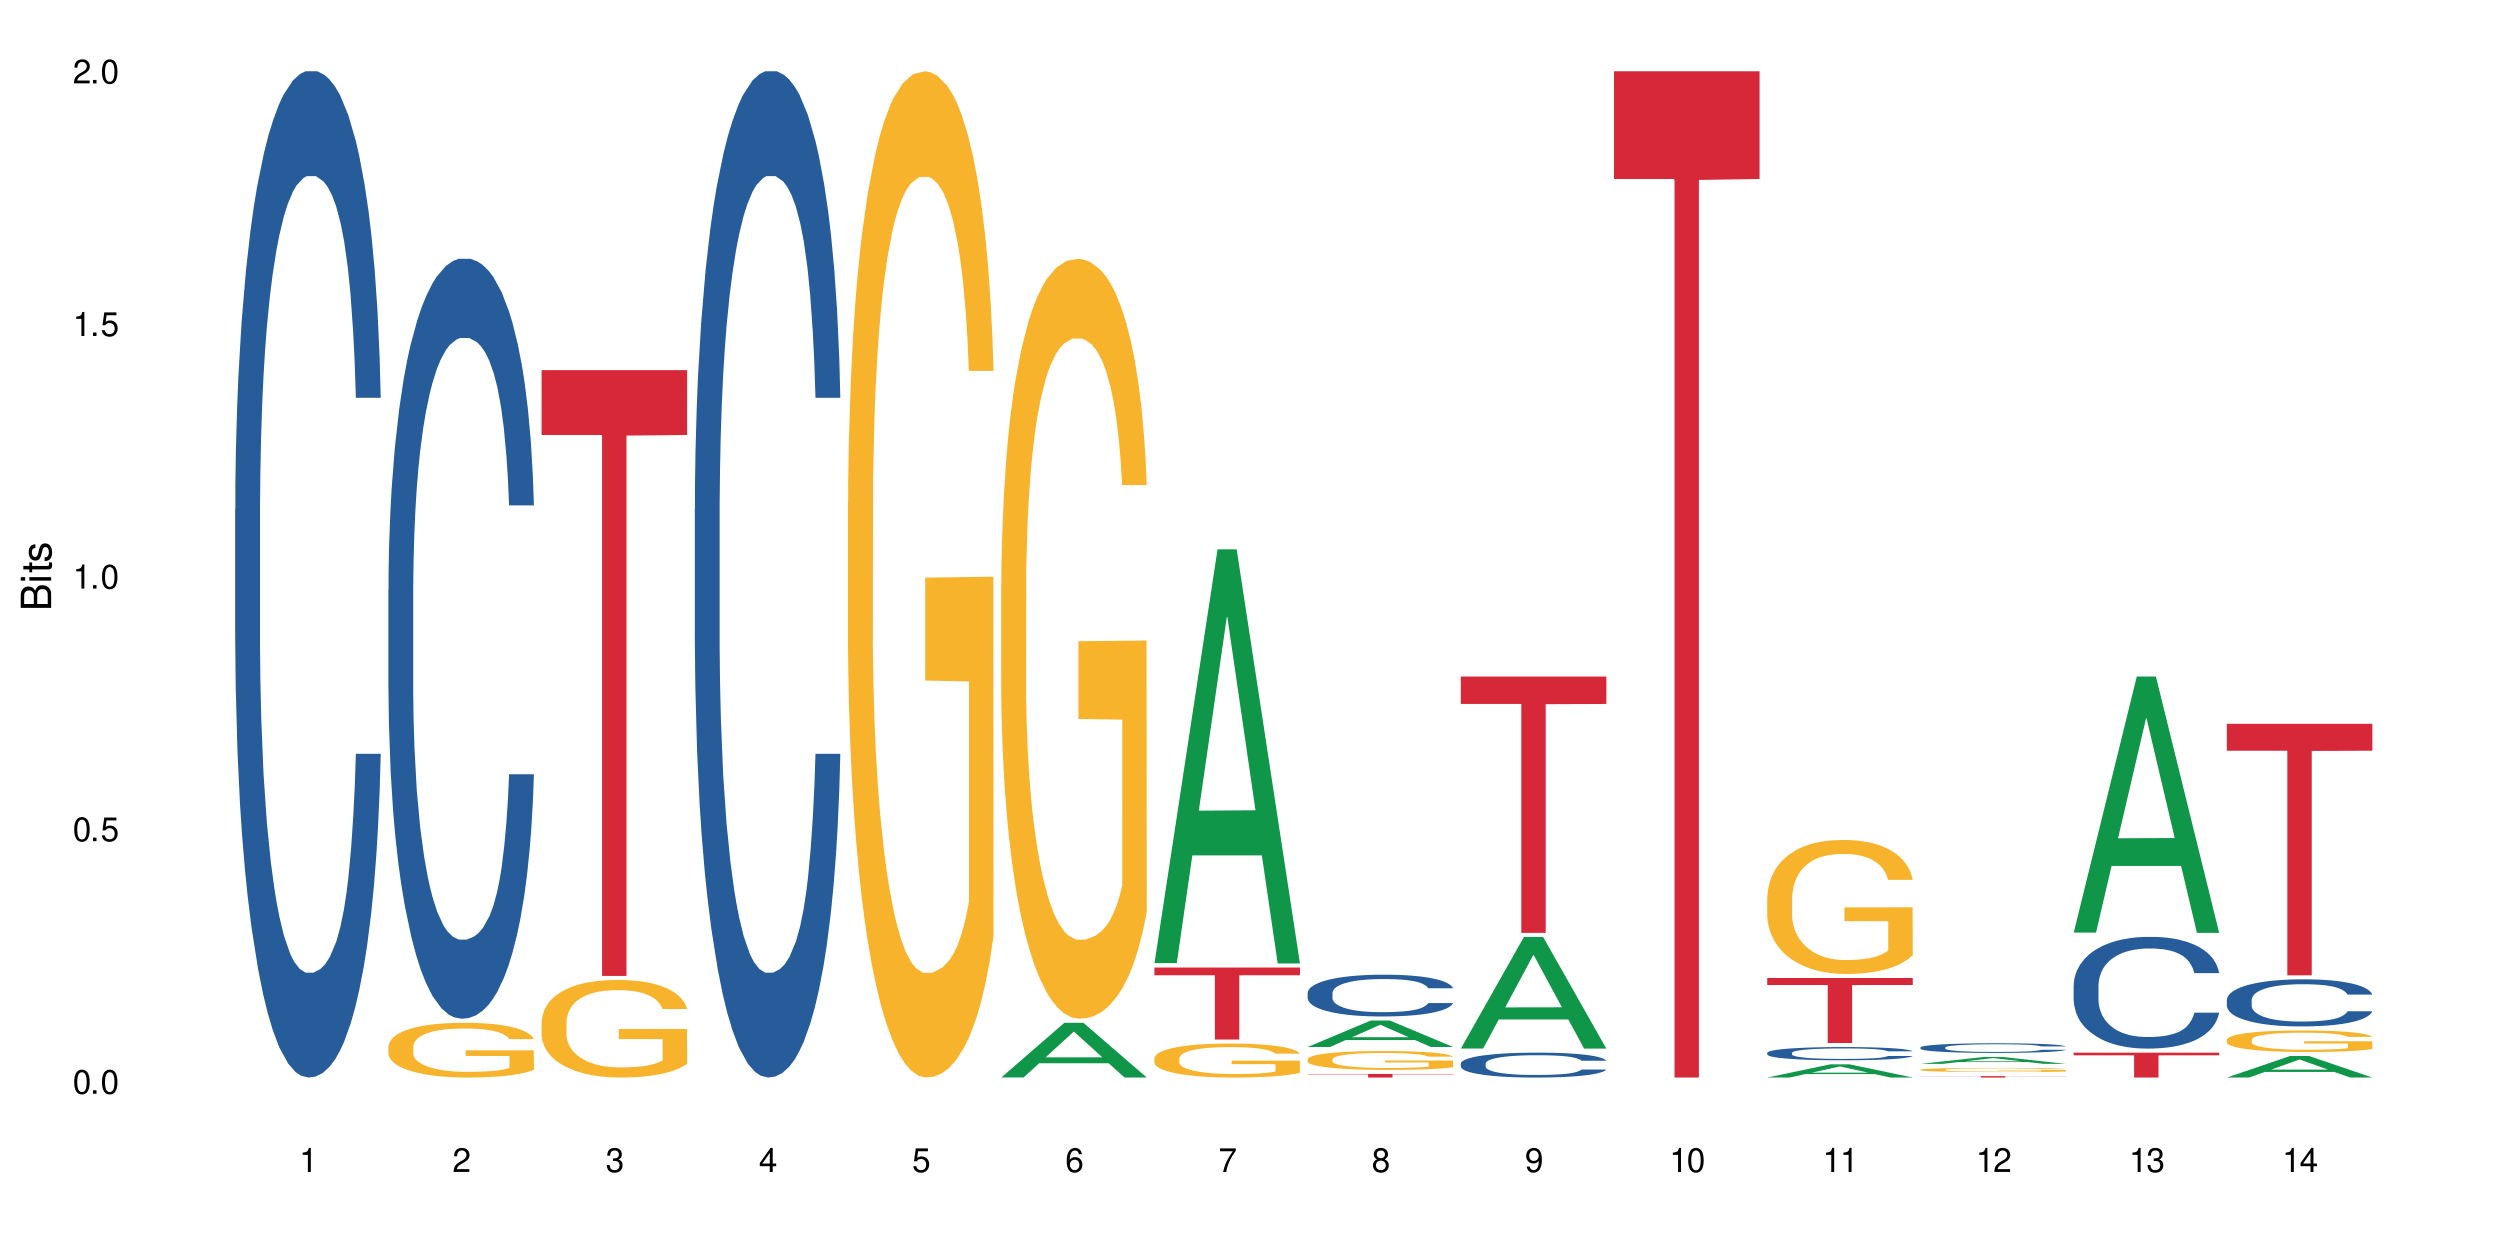 <?xml version="1.0" encoding="UTF-8"?>
<svg xmlns="http://www.w3.org/2000/svg" xmlns:xlink="http://www.w3.org/1999/xlink" width="720" height="360" viewBox="0 0 720 360">
<defs>
<g>
<g id="glyph-0-0">
</g>
<g id="glyph-0-1">
<path d="M 2.641 -6.938 C 2 -6.938 1.422 -6.656 1.078 -6.172 C 0.641 -5.562 0.406 -4.641 0.406 -3.359 C 0.406 -1.016 1.188 0.219 2.641 0.219 C 4.078 0.219 4.859 -1.016 4.859 -3.297 C 4.859 -4.641 4.656 -5.547 4.203 -6.172 C 3.844 -6.656 3.281 -6.938 2.641 -6.938 Z M 2.641 -6.188 C 3.547 -6.188 4 -5.25 4 -3.375 C 4 -1.406 3.562 -0.484 2.625 -0.484 C 1.734 -0.484 1.281 -1.438 1.281 -3.344 C 1.281 -5.25 1.734 -6.188 2.641 -6.188 Z M 2.641 -6.188 "/>
</g>
<g id="glyph-0-2">
<path d="M 1.828 -1 L 0.828 -1 L 0.828 0 L 1.828 0 Z M 1.828 -1 "/>
</g>
<g id="glyph-0-3">
<path d="M 4.562 -6.797 L 1.062 -6.797 L 0.547 -3.094 L 1.328 -3.094 C 1.719 -3.562 2.047 -3.734 2.578 -3.734 C 3.484 -3.734 4.062 -3.109 4.062 -2.094 C 4.062 -1.125 3.484 -0.531 2.578 -0.531 C 1.828 -0.531 1.375 -0.906 1.188 -1.672 L 0.328 -1.672 C 0.453 -1.109 0.547 -0.844 0.75 -0.594 C 1.125 -0.078 1.828 0.219 2.594 0.219 C 3.969 0.219 4.922 -0.781 4.922 -2.219 C 4.922 -3.562 4.031 -4.484 2.719 -4.484 C 2.25 -4.484 1.859 -4.359 1.469 -4.062 L 1.734 -5.969 L 4.562 -5.969 Z M 4.562 -6.797 "/>
</g>
<g id="glyph-0-4">
<path d="M 2.484 -4.938 L 2.484 0 L 3.328 0 L 3.328 -6.938 L 2.766 -6.938 C 2.469 -5.875 2.281 -5.734 0.984 -5.562 L 0.984 -4.938 Z M 2.484 -4.938 "/>
</g>
<g id="glyph-0-5">
<path d="M 4.859 -0.828 L 1.281 -0.828 C 1.359 -1.406 1.672 -1.781 2.5 -2.281 L 3.469 -2.828 C 4.406 -3.344 4.906 -4.062 4.906 -4.906 C 4.906 -5.484 4.672 -6.031 4.266 -6.406 C 3.859 -6.766 3.375 -6.938 2.719 -6.938 C 1.859 -6.938 1.219 -6.625 0.844 -6.031 C 0.609 -5.672 0.5 -5.234 0.484 -4.531 L 1.328 -4.531 C 1.359 -5.016 1.406 -5.281 1.531 -5.516 C 1.75 -5.938 2.188 -6.203 2.703 -6.203 C 3.469 -6.203 4.031 -5.641 4.031 -4.891 C 4.031 -4.344 3.719 -3.859 3.125 -3.516 L 2.234 -3 C 0.812 -2.172 0.406 -1.531 0.328 -0.016 L 4.859 -0.016 Z M 4.859 -0.828 "/>
</g>
<g id="glyph-0-6">
<path d="M 2.125 -3.188 L 2.578 -3.188 C 3.5 -3.188 3.984 -2.766 3.984 -1.922 C 3.984 -1.062 3.469 -0.531 2.594 -0.531 C 1.656 -0.531 1.203 -1 1.156 -2.016 L 0.312 -2.016 C 0.344 -1.453 0.438 -1.094 0.609 -0.781 C 0.953 -0.109 1.625 0.219 2.547 0.219 C 3.953 0.219 4.859 -0.625 4.859 -1.938 C 4.859 -2.828 4.516 -3.297 3.703 -3.594 C 4.344 -3.844 4.656 -4.328 4.656 -5.031 C 4.656 -6.219 3.875 -6.938 2.578 -6.938 C 1.203 -6.938 0.484 -6.172 0.453 -4.703 L 1.297 -4.703 C 1.312 -5.125 1.344 -5.359 1.453 -5.578 C 1.641 -5.969 2.062 -6.203 2.594 -6.203 C 3.344 -6.203 3.797 -5.75 3.797 -5 C 3.797 -4.516 3.609 -4.219 3.25 -4.047 C 3.016 -3.953 2.703 -3.922 2.125 -3.906 Z M 2.125 -3.188 "/>
</g>
<g id="glyph-0-7">
<path d="M 3.141 -1.672 L 3.141 0 L 3.984 0 L 3.984 -1.672 L 4.984 -1.672 L 4.984 -2.438 L 3.984 -2.438 L 3.984 -6.938 L 3.359 -6.938 L 0.266 -2.578 L 0.266 -1.672 Z M 3.141 -2.438 L 1 -2.438 L 3.141 -5.5 Z M 3.141 -2.438 "/>
</g>
<g id="glyph-0-8">
<path d="M 4.781 -5.125 C 4.609 -6.266 3.891 -6.938 2.844 -6.938 C 2.094 -6.938 1.422 -6.578 1.031 -5.953 C 0.594 -5.266 0.406 -4.422 0.406 -3.172 C 0.406 -2 0.578 -1.25 0.984 -0.641 C 1.359 -0.078 1.953 0.219 2.703 0.219 C 3.984 0.219 4.922 -0.75 4.922 -2.094 C 4.922 -3.375 4.062 -4.281 2.844 -4.281 C 2.172 -4.281 1.641 -4.031 1.281 -3.516 C 1.281 -5.234 1.828 -6.188 2.797 -6.188 C 3.391 -6.188 3.797 -5.797 3.938 -5.125 Z M 2.734 -3.531 C 3.547 -3.531 4.062 -2.953 4.062 -2.031 C 4.062 -1.156 3.484 -0.531 2.703 -0.531 C 1.922 -0.531 1.328 -1.188 1.328 -2.078 C 1.328 -2.938 1.906 -3.531 2.734 -3.531 Z M 2.734 -3.531 "/>
</g>
<g id="glyph-0-9">
<path d="M 4.984 -6.797 L 0.438 -6.797 L 0.438 -5.969 L 4.109 -5.969 C 2.5 -3.656 1.828 -2.234 1.328 0 L 2.219 0 C 2.594 -2.172 3.453 -4.047 4.984 -6.094 Z M 4.984 -6.797 "/>
</g>
<g id="glyph-0-10">
<path d="M 3.75 -3.656 C 4.469 -4.094 4.688 -4.438 4.688 -5.078 C 4.688 -6.172 3.844 -6.938 2.641 -6.938 C 1.438 -6.938 0.594 -6.172 0.594 -5.094 C 0.594 -4.438 0.812 -4.094 1.516 -3.656 C 0.734 -3.266 0.359 -2.703 0.359 -1.922 C 0.359 -0.656 1.281 0.219 2.641 0.219 C 3.984 0.219 4.922 -0.656 4.922 -1.922 C 4.922 -2.703 4.531 -3.266 3.75 -3.656 Z M 2.641 -6.188 C 3.359 -6.188 3.812 -5.75 3.812 -5.062 C 3.812 -4.406 3.344 -3.984 2.641 -3.984 C 1.922 -3.984 1.453 -4.406 1.453 -5.078 C 1.453 -5.75 1.922 -6.188 2.641 -6.188 Z M 2.641 -3.266 C 3.484 -3.266 4.062 -2.719 4.062 -1.906 C 4.062 -1.078 3.484 -0.531 2.625 -0.531 C 1.797 -0.531 1.219 -1.094 1.219 -1.906 C 1.219 -2.719 1.781 -3.266 2.641 -3.266 Z M 2.641 -3.266 "/>
</g>
<g id="glyph-0-11">
<path d="M 0.516 -1.578 C 0.672 -0.453 1.406 0.219 2.438 0.219 C 3.188 0.219 3.859 -0.141 4.266 -0.766 C 4.688 -1.453 4.891 -2.297 4.891 -3.547 C 4.891 -4.719 4.703 -5.453 4.312 -6.078 C 3.938 -6.641 3.344 -6.938 2.594 -6.938 C 1.297 -6.938 0.359 -5.969 0.359 -4.625 C 0.359 -3.344 1.234 -2.453 2.453 -2.453 C 3.094 -2.453 3.578 -2.672 4.016 -3.203 C 4 -1.484 3.469 -0.531 2.5 -0.531 C 1.906 -0.531 1.484 -0.906 1.359 -1.578 Z M 2.578 -6.203 C 3.375 -6.203 3.969 -5.531 3.969 -4.641 C 3.969 -3.797 3.391 -3.188 2.547 -3.188 C 1.734 -3.188 1.234 -3.766 1.234 -4.688 C 1.234 -5.562 1.797 -6.203 2.578 -6.203 Z M 2.578 -6.203 "/>
</g>
<g id="glyph-1-0">
</g>
<g id="glyph-1-1">
<path d="M 0 -0.953 L 0 -4.891 C 0 -5.719 -0.234 -6.344 -0.734 -6.797 C -1.188 -7.234 -1.812 -7.469 -2.5 -7.469 C -3.547 -7.469 -4.188 -7 -4.625 -5.875 C -4.984 -6.688 -5.625 -7.094 -6.531 -7.094 C -7.172 -7.094 -7.734 -6.859 -8.141 -6.391 C -8.562 -5.922 -8.75 -5.344 -8.75 -4.5 L -8.75 -0.953 Z M -4.984 -2.062 L -7.766 -2.062 L -7.766 -4.219 C -7.766 -4.844 -7.688 -5.203 -7.453 -5.5 C -7.219 -5.812 -6.859 -5.969 -6.375 -5.969 C -5.891 -5.969 -5.531 -5.812 -5.297 -5.5 C -5.062 -5.203 -4.984 -4.844 -4.984 -4.219 Z M -0.984 -2.062 L -4 -2.062 L -4 -4.781 C -4 -5.766 -3.438 -6.359 -2.484 -6.359 C -1.547 -6.359 -0.984 -5.766 -0.984 -4.781 Z M -0.984 -2.062 "/>
</g>
<g id="glyph-1-2">
<path d="M -6.281 -1.797 L -6.281 -0.797 L 0 -0.797 L 0 -1.797 Z M -8.75 -1.797 L -8.75 -0.797 L -7.484 -0.797 L -7.484 -1.797 Z M -8.75 -1.797 "/>
</g>
<g id="glyph-1-3">
<path d="M -6.281 -3.047 L -6.281 -2.016 L -8.016 -2.016 L -8.016 -1.016 L -6.281 -1.016 L -6.281 -0.172 L -5.469 -0.172 L -5.469 -1.016 L -0.719 -1.016 C -0.078 -1.016 0.281 -1.453 0.281 -2.234 C 0.281 -2.5 0.25 -2.719 0.188 -3.047 L -0.641 -3.047 C -0.609 -2.906 -0.594 -2.766 -0.594 -2.562 C -0.594 -2.141 -0.719 -2.016 -1.156 -2.016 L -5.469 -2.016 L -5.469 -3.047 Z M -6.281 -3.047 "/>
</g>
<g id="glyph-1-4">
<path d="M -4.531 -5.25 C -5.766 -5.25 -6.469 -4.422 -6.469 -2.969 C -6.469 -1.516 -5.719 -0.562 -4.547 -0.562 C -3.562 -0.562 -3.094 -1.062 -2.734 -2.562 L -2.516 -3.484 C -2.344 -4.188 -2.094 -4.469 -1.641 -4.469 C -1.047 -4.469 -0.641 -3.875 -0.641 -3 C -0.641 -2.453 -0.797 -2 -1.062 -1.75 C -1.25 -1.594 -1.422 -1.531 -1.875 -1.469 L -1.875 -0.406 C -0.422 -0.453 0.281 -1.266 0.281 -2.922 C 0.281 -4.5 -0.5 -5.516 -1.719 -5.516 C -2.656 -5.516 -3.172 -4.984 -3.469 -3.734 L -3.703 -2.766 C -3.891 -1.953 -4.156 -1.609 -4.594 -1.609 C -5.188 -1.609 -5.547 -2.125 -5.547 -2.938 C -5.547 -3.75 -5.203 -4.172 -4.531 -4.203 Z M -4.531 -5.25 "/>
</g>
</g>
</defs>
<rect x="-72" y="-36" width="864" height="432" fill="rgb(100%, 100%, 100%)" fill-opacity="1"/>
<path fill-rule="nonzero" fill="rgb(14.51%, 36.078%, 60%)" fill-opacity="1" d="M 67.73 146.621 L 67.781 146.355 L 67.781 140 L 67.934 129.934 L 68.293 117.215 L 68.652 108.477 L 69.57 92.844 L 70.848 77.746 L 72.18 66.09 L 73.148 59.203 L 74.02 53.902 L 76.012 44.102 L 77.289 39.07 L 78.672 34.566 L 80.355 30.062 L 81.582 27.414 L 84.344 23.176 L 86.391 21.32 L 87.973 20.527 L 91.398 20.527 L 93.441 21.586 L 94.926 22.91 L 96.562 25.031 L 97.941 27.414 L 100.344 33.242 L 102.492 40.66 L 103.461 44.898 L 104.996 53.109 L 106.172 61.055 L 106.988 67.945 L 107.91 77.746 L 108.727 89.668 L 109.34 103.176 L 109.648 114.566 L 102.492 114.566 L 102.133 103.973 L 101.723 95.758 L 100.957 84.898 L 100.191 77.215 L 99.117 69.535 L 98.145 64.5 L 96.816 59.469 L 95.641 56.289 L 94.414 53.902 L 93.238 52.316 L 90.988 50.727 L 88.383 50.727 L 87.41 51.254 L 85.418 53.375 L 84.344 55.23 L 82.812 58.938 L 81.738 62.383 L 80.461 67.68 L 79.59 72.184 L 78.516 79.07 L 77.75 85.164 L 76.883 93.906 L 76.371 100.527 L 75.91 107.945 L 75.5 116.688 L 75.195 125.957 L 74.988 135.762 L 74.887 145.297 L 74.887 186.355 L 74.988 195.895 L 75.246 207.02 L 75.91 223.18 L 76.883 237.219 L 78.004 248.344 L 79.078 256.293 L 79.691 260 L 80.512 264.238 L 81.789 269.535 L 83.629 274.836 L 84.703 276.953 L 86.34 279.074 L 88.023 280.133 L 90.273 280.133 L 92.27 279.074 L 93.598 277.75 L 94.977 275.629 L 96.867 271.125 L 98.043 266.887 L 99.066 261.855 L 99.832 256.82 L 100.344 252.582 L 101.109 244.371 L 101.723 235.363 L 102.184 226.094 L 102.492 217.086 L 109.648 217.086 L 109.34 227.684 L 108.883 238.012 L 108.422 245.695 L 107.707 254.969 L 106.887 263.18 L 105.711 272.449 L 104.742 278.543 L 103.461 285.168 L 102.285 290.199 L 101.008 294.703 L 99.117 300 L 97.891 302.648 L 96.562 305.035 L 94.977 307.152 L 92.984 309.008 L 90.836 310.066 L 88.844 310.332 L 86.695 309.801 L 85.109 308.742 L 83.016 306.359 L 80.41 301.59 L 78.516 296.559 L 77.035 291.523 L 75.758 286.227 L 74.324 279.074 L 72.484 267.418 L 71.359 258.41 L 70.594 250.992 L 69.723 240.664 L 69.109 231.391 L 68.395 216.555 L 67.883 197.746 L 67.73 183.18 Z M 67.73 146.621 "/>
<path fill-rule="nonzero" fill="rgb(14.51%, 36.078%, 60%)" fill-opacity="1" d="M 111.855 169.766 L 111.906 169.566 L 111.906 164.766 L 112.059 157.16 L 112.418 147.559 L 112.773 140.957 L 113.695 129.152 L 114.973 117.75 L 116.301 108.945 L 117.273 103.746 L 118.141 99.742 L 120.137 92.34 L 121.414 88.539 L 122.793 85.137 L 124.48 81.738 L 125.707 79.738 L 128.469 76.535 L 130.512 75.137 L 132.098 74.535 L 135.523 74.535 L 137.566 75.336 L 139.047 76.336 L 140.684 77.938 L 142.066 79.738 L 144.469 84.137 L 146.613 89.738 L 147.586 92.941 L 149.117 99.145 L 150.293 105.145 L 151.113 110.348 L 152.031 117.75 L 152.852 126.754 L 153.465 136.957 L 153.77 145.559 L 146.613 145.559 L 146.258 137.555 L 145.848 131.352 L 145.082 123.152 L 144.312 117.348 L 143.242 111.547 L 142.27 107.746 L 140.941 103.945 L 139.766 101.543 L 138.539 99.742 L 137.363 98.543 L 135.113 97.344 L 132.504 97.344 L 131.535 97.742 L 129.539 99.344 L 128.469 100.742 L 126.934 103.543 L 125.859 106.145 L 124.582 110.148 L 123.715 113.547 L 122.641 118.75 L 121.875 123.352 L 121.004 129.953 L 120.492 134.953 L 120.031 140.555 L 119.625 147.16 L 119.316 154.16 L 119.113 161.562 L 119.012 168.766 L 119.012 199.777 L 119.113 206.977 L 119.367 215.383 L 120.031 227.586 L 121.004 238.188 L 122.129 246.59 L 123.203 252.594 L 123.816 255.395 L 124.633 258.594 L 125.91 262.598 L 127.75 266.598 L 128.824 268.199 L 130.461 269.801 L 132.148 270.598 L 134.398 270.598 L 136.391 269.801 L 137.719 268.797 L 139.102 267.199 L 140.992 263.797 L 142.168 260.598 L 143.188 256.793 L 143.957 252.992 L 144.469 249.793 L 145.234 243.59 L 145.848 236.789 L 146.309 229.785 L 146.613 222.984 L 153.77 222.984 L 153.465 230.984 L 153.004 238.789 L 152.543 244.59 L 151.828 251.594 L 151.012 257.797 L 149.836 264.797 L 148.863 269.398 L 147.586 274.402 L 146.41 278.203 L 145.133 281.602 L 143.242 285.605 L 142.012 287.605 L 140.684 289.406 L 139.102 291.004 L 137.105 292.406 L 134.961 293.207 L 132.965 293.406 L 130.82 293.008 L 129.234 292.207 L 127.137 290.406 L 124.531 286.805 L 122.641 283.004 L 121.156 279.203 L 119.879 275.199 L 118.449 269.801 L 116.609 260.996 L 115.484 254.195 L 114.715 248.594 L 113.848 240.789 L 113.234 233.785 L 112.52 222.582 L 112.008 208.379 L 111.855 197.375 Z M 111.855 169.766 "/>
<path fill-rule="nonzero" fill="rgb(96.863%, 70.196%, 16.863%)" fill-opacity="1" d="M 111.855 301.32 L 111.906 301.309 L 111.906 301.02 L 112.109 300.371 L 112.621 299.48 L 113.285 298.746 L 114 298.168 L 114.461 297.867 L 115.227 297.434 L 115.891 297.117 L 117.578 296.469 L 119.727 295.867 L 120.902 295.605 L 122.23 295.363 L 124.121 295.09 L 124.992 294.988 L 127.648 294.758 L 130.664 294.613 L 133.988 294.57 L 135.523 294.586 L 137.617 294.641 L 140.48 294.801 L 142.117 294.945 L 143.395 295.09 L 144.723 295.277 L 146.359 295.562 L 147.891 295.91 L 149.117 296.254 L 150.348 296.688 L 151.367 297.148 L 152.238 297.652 L 153.004 298.254 L 153.465 298.758 L 153.77 299.262 L 146.664 299.262 L 146.258 298.758 L 145.797 298.371 L 145.031 297.895 L 144.262 297.551 L 143.496 297.277 L 142.066 296.902 L 140.84 296.672 L 139.305 296.469 L 137.82 296.34 L 136.137 296.254 L 135.113 296.227 L 132.402 296.227 L 129.949 296.328 L 128.52 296.441 L 127.496 296.559 L 126.066 296.773 L 125.195 296.945 L 124.684 297.062 L 123.152 297.508 L 122.129 297.91 L 121.566 298.184 L 120.852 298.617 L 120.34 299.004 L 119.777 299.578 L 119.469 300.012 L 119.062 300.992 L 119.012 303.582 L 119.164 304.129 L 119.469 304.719 L 119.879 305.238 L 120.492 305.785 L 121.105 306.203 L 122.18 306.762 L 123.102 307.137 L 123.816 307.383 L 125.195 307.77 L 125.758 307.898 L 127.086 308.16 L 128.469 308.359 L 130.152 308.531 L 131.434 308.621 L 133.477 308.691 L 136.082 308.691 L 139.152 308.605 L 141.094 308.488 L 142.422 308.375 L 143.293 308.273 L 144.363 308.117 L 145.133 307.973 L 145.848 307.812 L 146.715 307.57 L 146.715 304.129 L 134.09 304.113 L 134.09 302.5 L 153.719 302.488 L 153.77 308.117 L 152.699 308.504 L 151.367 308.879 L 150.09 309.168 L 148.762 309.41 L 146.871 309.684 L 145.336 309.859 L 142.984 310.059 L 140.84 310.188 L 138.59 310.273 L 136.594 310.316 L 134.242 310.332 L 132.148 310.305 L 129.898 310.219 L 128.109 310.102 L 126.473 309.957 L 124.84 309.77 L 122.793 309.469 L 121.465 309.223 L 120.082 308.922 L 118.703 308.562 L 117.477 308.172 L 116.66 307.871 L 115.84 307.527 L 114.973 307.094 L 114.152 306.605 L 113.539 306.156 L 112.98 305.652 L 112.57 305.18 L 112.16 304.531 L 111.957 304.012 L 111.855 303.566 Z M 111.855 301.32 "/>
<path fill-rule="nonzero" fill="rgb(96.863%, 70.196%, 16.863%)" fill-opacity="1" d="M 155.977 294.266 L 156.027 294.238 L 156.027 293.727 L 156.234 292.57 L 156.742 290.98 L 157.41 289.668 L 158.125 288.645 L 158.582 288.105 L 159.352 287.336 L 160.016 286.77 L 161.703 285.613 L 163.848 284.535 L 165.023 284.074 L 166.355 283.637 L 168.246 283.148 L 169.113 282.969 L 171.773 282.559 L 174.789 282.305 L 178.109 282.227 L 179.645 282.25 L 181.742 282.355 L 184.602 282.637 L 186.238 282.895 L 187.516 283.148 L 188.848 283.484 L 190.48 283.996 L 192.016 284.613 L 193.242 285.23 L 194.469 286 L 195.492 286.82 L 196.359 287.719 L 197.129 288.797 L 197.586 289.695 L 197.895 290.594 L 190.789 290.594 L 190.379 289.695 L 189.918 289.004 L 189.152 288.156 L 188.387 287.539 L 187.617 287.051 L 186.188 286.383 L 184.961 285.973 L 183.426 285.613 L 181.945 285.383 L 180.258 285.23 L 179.234 285.18 L 176.527 285.18 L 174.074 285.359 L 172.641 285.562 L 171.617 285.77 L 170.188 286.152 L 169.32 286.461 L 168.809 286.668 L 167.273 287.461 L 166.25 288.18 L 165.688 288.668 L 164.973 289.438 L 164.461 290.133 L 163.898 291.16 L 163.594 291.93 L 163.184 293.676 L 163.133 298.293 L 163.285 299.27 L 163.594 300.32 L 164.004 301.246 L 164.617 302.223 L 165.23 302.965 L 166.305 303.969 L 167.223 304.633 L 167.938 305.07 L 169.32 305.762 L 169.883 305.996 L 171.211 306.457 L 172.59 306.816 L 174.277 307.125 L 175.555 307.277 L 177.602 307.406 L 180.207 307.406 L 183.273 307.254 L 185.215 307.047 L 186.547 306.84 L 187.414 306.66 L 188.488 306.379 L 189.254 306.121 L 189.969 305.84 L 190.84 305.402 L 190.84 299.27 L 178.215 299.242 L 178.215 296.371 L 197.844 296.344 L 197.895 306.379 L 196.82 307.074 L 195.492 307.738 L 194.215 308.254 L 192.883 308.691 L 190.992 309.176 L 189.461 309.484 L 187.109 309.844 L 184.961 310.074 L 182.711 310.23 L 180.719 310.309 L 178.367 310.332 L 176.27 310.281 L 174.023 310.129 L 172.234 309.922 L 170.598 309.664 L 168.961 309.332 L 166.918 308.793 L 165.586 308.355 L 164.207 307.816 L 162.828 307.176 L 161.602 306.48 L 160.781 305.941 L 159.965 305.328 L 159.094 304.559 L 158.277 303.684 L 157.664 302.891 L 157.102 301.992 L 156.691 301.145 L 156.285 299.988 L 156.078 299.062 L 155.977 298.27 Z M 155.977 294.266 "/>
<path fill-rule="nonzero" fill="rgb(83.922%, 15.686%, 22.353%)" fill-opacity="1" d="M 155.977 106.605 L 197.895 106.605 L 197.895 125.281 L 180.426 125.445 L 180.426 281.062 L 173.395 281.062 L 173.395 125.609 L 173.293 125.281 L 155.977 125.281 Z M 155.977 106.605 "/>
<path fill-rule="nonzero" fill="rgb(14.51%, 36.078%, 60%)" fill-opacity="1" d="M 200.102 146.621 L 200.152 146.355 L 200.152 140 L 200.305 129.934 L 200.664 117.215 L 201.02 108.477 L 201.941 92.844 L 203.219 77.746 L 204.547 66.09 L 205.52 59.203 L 206.387 53.902 L 208.383 44.102 L 209.66 39.07 L 211.039 34.566 L 212.727 30.062 L 213.953 27.414 L 216.715 23.176 L 218.758 21.32 L 220.344 20.527 L 223.77 20.527 L 225.812 21.586 L 227.293 22.91 L 228.93 25.031 L 230.312 27.414 L 232.715 33.242 L 234.859 40.66 L 235.832 44.898 L 237.363 53.109 L 238.539 61.055 L 239.359 67.945 L 240.277 77.746 L 241.098 89.668 L 241.711 103.176 L 242.016 114.566 L 234.859 114.566 L 234.504 103.973 L 234.094 95.758 L 233.328 84.898 L 232.559 77.215 L 231.488 69.535 L 230.516 64.5 L 229.188 59.469 L 228.012 56.289 L 226.785 53.902 L 225.609 52.316 L 223.359 50.727 L 220.75 50.727 L 219.781 51.254 L 217.785 53.375 L 216.715 55.23 L 215.18 58.938 L 214.105 62.383 L 212.828 67.68 L 211.961 72.184 L 210.887 79.07 L 210.117 85.164 L 209.25 93.906 L 208.738 100.527 L 208.277 107.945 L 207.871 116.688 L 207.562 125.957 L 207.359 135.762 L 207.258 145.297 L 207.258 186.355 L 207.359 195.895 L 207.613 207.02 L 208.277 223.18 L 209.25 237.219 L 210.375 248.344 L 211.449 256.293 L 212.062 260 L 212.879 264.238 L 214.156 269.535 L 215.996 274.836 L 217.07 276.953 L 218.707 279.074 L 220.395 280.133 L 222.645 280.133 L 224.637 279.074 L 225.965 277.75 L 227.348 275.629 L 229.238 271.125 L 230.414 266.887 L 231.434 261.855 L 232.203 256.82 L 232.715 252.582 L 233.48 244.371 L 234.094 235.363 L 234.555 226.094 L 234.859 217.086 L 242.016 217.086 L 241.711 227.684 L 241.25 238.012 L 240.789 245.695 L 240.074 254.969 L 239.258 263.18 L 238.082 272.449 L 237.109 278.543 L 235.832 285.168 L 234.656 290.199 L 233.379 294.703 L 231.488 300 L 230.258 302.648 L 228.93 305.035 L 227.348 307.152 L 225.352 309.008 L 223.207 310.066 L 221.211 310.332 L 219.066 309.801 L 217.48 308.742 L 215.383 306.359 L 212.777 301.59 L 210.887 296.559 L 209.402 291.523 L 208.125 286.227 L 206.695 279.074 L 204.855 267.418 L 203.73 258.41 L 202.961 250.992 L 202.094 240.664 L 201.48 231.391 L 200.766 216.555 L 200.254 197.746 L 200.102 183.18 Z M 200.102 146.621 "/>
<path fill-rule="nonzero" fill="rgb(96.863%, 70.196%, 16.863%)" fill-opacity="1" d="M 244.223 144.652 L 244.273 144.387 L 244.273 139.094 L 244.477 127.184 L 244.988 110.777 L 245.652 97.277 L 246.371 86.691 L 246.828 81.133 L 247.598 73.195 L 248.262 67.371 L 249.949 55.461 L 252.094 44.348 L 253.27 39.582 L 254.602 35.082 L 256.492 30.055 L 257.359 28.203 L 260.02 23.965 L 263.035 21.32 L 266.355 20.527 L 267.891 20.789 L 269.988 21.848 L 272.848 24.762 L 274.484 27.406 L 275.762 30.055 L 277.094 33.496 L 278.727 38.789 L 280.262 45.141 L 281.488 51.492 L 282.715 59.43 L 283.738 67.902 L 284.605 77.164 L 285.371 88.281 L 285.832 97.543 L 286.141 106.805 L 279.035 106.805 L 278.625 97.543 L 278.164 90.398 L 277.398 81.664 L 276.633 75.312 L 275.863 70.281 L 274.434 63.402 L 273.207 59.168 L 271.672 55.461 L 270.191 53.078 L 268.504 51.492 L 267.48 50.961 L 264.773 50.961 L 262.32 52.816 L 260.887 54.934 L 259.863 57.051 L 258.434 61.02 L 257.566 64.195 L 257.055 66.312 L 255.52 74.516 L 254.496 81.93 L 253.934 86.957 L 253.219 94.898 L 252.707 102.043 L 252.145 112.629 L 251.84 120.57 L 251.43 138.566 L 251.379 186.207 L 251.531 196.262 L 251.84 207.113 L 252.25 216.641 L 252.863 226.699 L 253.477 234.375 L 254.547 244.695 L 255.469 251.578 L 256.184 256.078 L 257.566 263.223 L 258.129 265.605 L 259.457 270.367 L 260.836 274.074 L 262.523 277.25 L 263.801 278.836 L 265.848 280.16 L 268.453 280.16 L 271.52 278.574 L 273.461 276.457 L 274.793 274.34 L 275.66 272.484 L 276.734 269.574 L 277.5 266.926 L 278.215 264.016 L 279.086 259.516 L 279.086 196.262 L 266.461 195.996 L 266.461 166.355 L 286.09 166.09 L 286.141 269.574 L 285.066 276.719 L 283.738 283.602 L 282.461 288.895 L 281.129 293.395 L 279.238 298.422 L 277.707 301.598 L 275.355 305.305 L 273.207 307.688 L 270.957 309.273 L 268.965 310.066 L 266.613 310.332 L 264.516 309.805 L 262.27 308.215 L 260.477 306.098 L 258.844 303.453 L 257.207 300.012 L 255.164 294.453 L 253.832 289.953 L 252.453 284.395 L 251.074 277.777 L 249.848 270.633 L 249.027 265.074 L 248.211 258.723 L 247.34 250.781 L 246.523 241.785 L 245.91 233.578 L 245.348 224.316 L 244.938 215.582 L 244.531 203.672 L 244.324 194.145 L 244.223 185.941 Z M 244.223 144.652 "/>
<path fill-rule="nonzero" fill="rgb(6.275%, 58.824%, 28.235%)" fill-opacity="1" d="M 288.348 310.316 L 288.391 310.305 L 306.527 294.57 L 312.035 294.57 L 330.262 310.332 L 323.859 310.332 L 319.289 306.219 L 299.273 306.219 L 294.793 310.316 L 288.348 310.316 L 301.199 304.516 L 317.453 304.5 L 309.348 297.145 L 309.258 297.133 L 309.172 297.176 L 301.152 304.5 L 301.199 304.516 Z M 288.348 310.316 "/>
<path fill-rule="nonzero" fill="rgb(96.863%, 70.196%, 16.863%)" fill-opacity="1" d="M 288.348 168.281 L 288.398 168.078 L 288.398 164.082 L 288.602 155.086 L 289.113 142.695 L 289.777 132.5 L 290.492 124.504 L 290.953 120.309 L 291.719 114.312 L 292.383 109.914 L 294.07 100.918 L 296.219 92.523 L 297.395 88.926 L 298.723 85.527 L 300.613 81.73 L 301.484 80.332 L 304.141 77.133 L 307.156 75.133 L 310.48 74.535 L 312.012 74.734 L 314.109 75.535 L 316.973 77.734 L 318.609 79.73 L 319.887 81.73 L 321.215 84.328 L 322.852 88.328 L 324.383 93.125 L 325.609 97.922 L 326.836 103.918 L 327.859 110.312 L 328.73 117.309 L 329.496 125.703 L 329.957 132.699 L 330.262 139.695 L 323.156 139.695 L 322.75 132.699 L 322.289 127.305 L 321.523 120.707 L 320.754 115.91 L 319.988 112.113 L 318.559 106.914 L 317.328 103.719 L 315.797 100.918 L 314.312 99.121 L 312.629 97.922 L 311.605 97.52 L 308.895 97.52 L 306.441 98.922 L 305.012 100.52 L 303.988 102.117 L 302.559 105.117 L 301.688 107.516 L 301.176 109.113 L 299.645 115.312 L 298.621 120.906 L 298.059 124.707 L 297.344 130.703 L 296.832 136.098 L 296.27 144.094 L 295.961 150.09 L 295.555 163.684 L 295.504 199.66 L 295.656 207.258 L 295.961 215.453 L 296.371 222.648 L 296.984 230.242 L 297.598 236.039 L 298.672 243.836 L 299.594 249.031 L 300.309 252.43 L 301.688 257.828 L 302.25 259.625 L 303.578 263.223 L 304.961 266.023 L 306.645 268.422 L 307.926 269.621 L 309.969 270.621 L 312.574 270.621 L 315.645 269.422 L 317.586 267.82 L 318.914 266.223 L 319.785 264.824 L 320.855 262.625 L 321.625 260.625 L 322.34 258.426 L 323.207 255.027 L 323.207 207.258 L 310.582 207.059 L 310.582 184.672 L 330.211 184.469 L 330.262 262.625 L 329.188 268.023 L 327.859 273.219 L 326.582 277.215 L 325.254 280.613 L 323.363 284.41 L 321.828 286.809 L 319.477 289.609 L 317.328 291.406 L 315.082 292.605 L 313.086 293.207 L 310.734 293.406 L 308.641 293.008 L 306.391 291.809 L 304.602 290.207 L 302.965 288.211 L 301.328 285.609 L 299.285 281.414 L 297.957 278.016 L 296.574 273.816 L 295.195 268.82 L 293.969 263.426 L 293.152 259.227 L 292.332 254.43 L 291.465 248.434 L 290.645 241.637 L 290.031 235.441 L 289.469 228.445 L 289.062 221.848 L 288.652 212.855 L 288.449 205.656 L 288.348 199.461 Z M 288.348 168.281 "/>
<path fill-rule="nonzero" fill="rgb(6.275%, 58.824%, 28.235%)" fill-opacity="1" d="M 332.469 277.375 L 332.512 277.262 L 350.652 158.211 L 356.16 158.211 L 374.387 277.484 L 367.98 277.484 L 363.414 246.352 L 343.395 246.352 L 338.918 277.375 L 332.469 277.375 L 345.32 233.473 L 361.578 233.359 L 353.473 177.695 L 353.383 177.586 L 353.293 177.922 L 345.277 233.359 L 345.32 233.473 Z M 332.469 277.375 "/>
<path fill-rule="nonzero" fill="rgb(96.863%, 70.196%, 16.863%)" fill-opacity="1" d="M 332.469 304.738 L 332.52 304.73 L 332.52 304.551 L 332.723 304.148 L 333.234 303.594 L 333.898 303.141 L 334.617 302.781 L 335.074 302.594 L 335.844 302.324 L 336.508 302.129 L 338.195 301.727 L 340.34 301.352 L 341.516 301.191 L 342.848 301.039 L 344.738 300.867 L 345.605 300.805 L 348.266 300.664 L 351.281 300.574 L 354.602 300.547 L 356.137 300.555 L 358.23 300.594 L 361.094 300.691 L 362.73 300.781 L 364.008 300.867 L 365.336 300.984 L 366.973 301.164 L 368.508 301.379 L 369.734 301.594 L 370.961 301.859 L 371.984 302.148 L 372.852 302.461 L 373.617 302.836 L 374.078 303.148 L 374.387 303.461 L 367.281 303.461 L 366.871 303.148 L 366.41 302.906 L 365.645 302.613 L 364.879 302.398 L 364.109 302.227 L 362.68 301.996 L 361.453 301.852 L 359.918 301.727 L 358.438 301.645 L 356.75 301.594 L 355.727 301.574 L 353.02 301.574 L 350.566 301.637 L 349.133 301.707 L 348.109 301.781 L 346.68 301.914 L 345.812 302.023 L 345.301 302.094 L 343.766 302.371 L 342.742 302.621 L 342.18 302.789 L 341.465 303.059 L 340.953 303.301 L 340.391 303.656 L 340.086 303.926 L 339.676 304.531 L 339.625 306.141 L 339.777 306.48 L 340.086 306.848 L 340.496 307.168 L 341.109 307.508 L 341.723 307.77 L 342.793 308.117 L 343.715 308.348 L 344.43 308.5 L 345.812 308.742 L 346.371 308.82 L 347.703 308.984 L 349.082 309.109 L 350.77 309.215 L 352.047 309.27 L 354.094 309.312 L 356.699 309.312 L 359.766 309.262 L 361.707 309.188 L 363.039 309.117 L 363.906 309.055 L 364.98 308.957 L 365.746 308.867 L 366.461 308.77 L 367.332 308.617 L 367.332 306.48 L 354.707 306.473 L 354.707 305.473 L 374.336 305.461 L 374.387 308.957 L 373.312 309.199 L 371.984 309.43 L 370.707 309.609 L 369.375 309.762 L 367.484 309.93 L 365.953 310.039 L 363.602 310.164 L 361.453 310.242 L 359.203 310.297 L 357.211 310.324 L 354.859 310.332 L 352.762 310.316 L 350.512 310.262 L 348.723 310.191 L 347.09 310.102 L 345.453 309.984 L 343.406 309.797 L 342.078 309.645 L 340.699 309.457 L 339.32 309.234 L 338.094 308.992 L 337.273 308.805 L 336.457 308.59 L 335.586 308.32 L 334.77 308.02 L 334.156 307.742 L 333.594 307.43 L 333.184 307.133 L 332.777 306.73 L 332.57 306.41 L 332.469 306.133 Z M 332.469 304.738 "/>
<path fill-rule="nonzero" fill="rgb(83.922%, 15.686%, 22.353%)" fill-opacity="1" d="M 332.469 278.648 L 374.387 278.648 L 374.387 280.867 L 356.918 280.887 L 356.918 299.383 L 349.887 299.383 L 349.887 280.906 L 349.785 280.867 L 332.469 280.867 Z M 332.469 278.648 "/>
<path fill-rule="nonzero" fill="rgb(6.275%, 58.824%, 28.235%)" fill-opacity="1" d="M 376.594 301.531 L 376.637 301.523 L 394.773 293.91 L 400.281 293.91 L 418.508 301.539 L 412.105 301.539 L 407.535 299.547 L 387.52 299.547 L 383.039 301.531 L 376.594 301.531 L 389.445 298.723 L 405.699 298.715 L 397.594 295.156 L 397.504 295.148 L 397.414 295.172 L 389.398 298.715 L 389.445 298.723 Z M 376.594 301.531 "/>
<path fill-rule="nonzero" fill="rgb(14.51%, 36.078%, 60%)" fill-opacity="1" d="M 376.594 285.953 L 376.645 285.941 L 376.645 285.676 L 376.797 285.258 L 377.152 284.73 L 377.512 284.367 L 378.434 283.719 L 379.711 283.094 L 381.039 282.609 L 382.012 282.324 L 382.879 282.105 L 384.871 281.699 L 386.152 281.488 L 387.531 281.301 L 389.219 281.113 L 390.445 281.004 L 393.207 280.828 L 395.25 280.754 L 396.836 280.719 L 400.258 280.719 L 402.305 280.762 L 403.785 280.816 L 405.422 280.906 L 406.801 281.004 L 409.207 281.246 L 411.352 281.555 L 412.324 281.73 L 413.855 282.07 L 415.031 282.402 L 415.852 282.688 L 416.77 283.094 L 417.59 283.59 L 418.203 284.148 L 418.508 284.621 L 411.352 284.621 L 410.996 284.184 L 410.586 283.84 L 409.82 283.391 L 409.051 283.07 L 407.977 282.754 L 407.008 282.543 L 405.68 282.336 L 404.504 282.203 L 403.277 282.105 L 402.102 282.039 L 399.852 281.973 L 397.242 281.973 L 396.273 281.996 L 394.277 282.082 L 393.207 282.16 L 391.672 282.312 L 390.598 282.457 L 389.32 282.676 L 388.453 282.863 L 387.379 283.148 L 386.609 283.402 L 385.742 283.766 L 385.23 284.039 L 384.77 284.348 L 384.363 284.711 L 384.055 285.094 L 383.852 285.5 L 383.75 285.898 L 383.75 287.602 L 383.852 287.996 L 384.105 288.457 L 384.77 289.129 L 385.742 289.711 L 386.867 290.172 L 387.941 290.504 L 388.555 290.656 L 389.371 290.832 L 390.648 291.051 L 392.488 291.273 L 393.562 291.359 L 395.199 291.449 L 396.887 291.492 L 399.137 291.492 L 401.129 291.449 L 402.457 291.395 L 403.836 291.305 L 405.73 291.117 L 406.906 290.941 L 407.926 290.734 L 408.695 290.523 L 409.207 290.348 L 409.973 290.008 L 410.586 289.633 L 411.047 289.25 L 411.352 288.875 L 418.508 288.875 L 418.203 289.316 L 417.742 289.746 L 417.281 290.062 L 416.566 290.449 L 415.75 290.789 L 414.574 291.172 L 413.602 291.426 L 412.324 291.699 L 411.148 291.91 L 409.871 292.098 L 407.977 292.316 L 406.75 292.426 L 405.422 292.527 L 403.836 292.613 L 401.844 292.691 L 399.695 292.734 L 397.703 292.746 L 395.559 292.723 L 393.973 292.68 L 391.875 292.582 L 389.27 292.383 L 387.379 292.172 L 385.895 291.965 L 384.617 291.746 L 383.188 291.449 L 381.348 290.965 L 380.223 290.59 L 379.453 290.281 L 378.586 289.855 L 377.973 289.469 L 377.258 288.855 L 376.746 288.074 L 376.594 287.469 Z M 376.594 285.953 "/>
<path fill-rule="nonzero" fill="rgb(96.863%, 70.196%, 16.863%)" fill-opacity="1" d="M 376.594 305.027 L 376.645 305.023 L 376.645 304.926 L 376.848 304.703 L 377.359 304.395 L 378.023 304.141 L 378.738 303.941 L 379.199 303.84 L 379.965 303.691 L 380.629 303.582 L 382.316 303.359 L 384.465 303.148 L 385.641 303.059 L 386.969 302.977 L 388.859 302.883 L 389.73 302.848 L 392.387 302.766 L 395.402 302.719 L 398.727 302.703 L 400.258 302.707 L 402.355 302.727 L 405.219 302.781 L 406.855 302.832 L 408.133 302.883 L 409.461 302.945 L 411.098 303.047 L 412.629 303.164 L 413.855 303.281 L 415.082 303.434 L 416.105 303.59 L 416.977 303.766 L 417.742 303.973 L 418.203 304.145 L 418.508 304.32 L 411.402 304.32 L 410.996 304.145 L 410.535 304.012 L 409.766 303.848 L 409 303.73 L 408.234 303.637 L 406.801 303.508 L 405.574 303.426 L 404.043 303.359 L 402.559 303.312 L 400.871 303.281 L 399.852 303.273 L 397.141 303.273 L 394.688 303.309 L 393.258 303.348 L 392.234 303.387 L 390.801 303.461 L 389.934 303.52 L 389.422 303.562 L 387.891 303.715 L 386.867 303.855 L 386.305 303.949 L 385.59 304.098 L 385.078 304.23 L 384.516 304.43 L 384.207 304.578 L 383.801 304.914 L 383.75 305.809 L 383.902 305.996 L 384.207 306.199 L 384.617 306.379 L 385.23 306.566 L 385.844 306.711 L 386.918 306.902 L 387.836 307.031 L 388.555 307.117 L 389.934 307.25 L 390.496 307.297 L 391.824 307.387 L 393.207 307.453 L 394.891 307.516 L 396.172 307.543 L 398.215 307.57 L 400.82 307.57 L 403.891 307.539 L 405.832 307.5 L 407.16 307.461 L 408.031 307.426 L 409.102 307.371 L 409.871 307.32 L 410.586 307.266 L 411.453 307.184 L 411.453 305.996 L 398.828 305.992 L 398.828 305.438 L 418.457 305.43 L 418.508 307.371 L 417.434 307.504 L 416.105 307.633 L 414.828 307.73 L 413.5 307.816 L 411.609 307.91 L 410.074 307.969 L 407.723 308.039 L 405.574 308.086 L 403.328 308.113 L 401.332 308.129 L 398.98 308.133 L 396.887 308.125 L 394.637 308.094 L 392.848 308.055 L 391.211 308.004 L 389.574 307.941 L 387.531 307.836 L 386.203 307.754 L 384.82 307.648 L 383.441 307.523 L 382.215 307.391 L 381.398 307.285 L 380.578 307.168 L 379.711 307.02 L 378.891 306.848 L 378.277 306.695 L 377.715 306.523 L 377.309 306.359 L 376.898 306.137 L 376.695 305.957 L 376.594 305.805 Z M 376.594 305.027 "/>
<path fill-rule="nonzero" fill="rgb(83.922%, 15.686%, 22.353%)" fill-opacity="1" d="M 376.594 309.297 L 418.508 309.297 L 418.508 309.41 L 401.039 309.41 L 401.039 310.332 L 394.012 310.332 L 394.012 309.41 L 376.594 309.41 Z M 376.594 309.297 "/>
<path fill-rule="nonzero" fill="rgb(6.275%, 58.824%, 28.235%)" fill-opacity="1" d="M 420.715 301.969 L 420.758 301.938 L 438.898 269.832 L 444.406 269.832 L 462.633 302 L 456.227 302 L 451.66 293.602 L 431.641 293.602 L 427.164 301.969 L 420.715 301.969 L 433.566 290.129 L 449.824 290.098 L 441.719 275.086 L 441.629 275.059 L 441.539 275.148 L 433.523 290.098 L 433.566 290.129 Z M 420.715 301.969 "/>
<path fill-rule="nonzero" fill="rgb(14.51%, 36.078%, 60%)" fill-opacity="1" d="M 420.715 306.281 L 420.766 306.277 L 420.766 306.117 L 420.918 305.871 L 421.277 305.555 L 421.637 305.34 L 422.555 304.953 L 423.832 304.578 L 425.164 304.289 L 426.133 304.121 L 427.004 303.988 L 428.996 303.746 L 430.273 303.621 L 431.652 303.512 L 433.34 303.398 L 434.566 303.332 L 437.328 303.23 L 439.371 303.184 L 440.957 303.164 L 444.383 303.164 L 446.426 303.191 L 447.91 303.223 L 449.547 303.273 L 450.926 303.332 L 453.328 303.477 L 455.477 303.66 L 456.445 303.766 L 457.98 303.969 L 459.156 304.164 L 459.973 304.336 L 460.895 304.578 L 461.711 304.875 L 462.324 305.207 L 462.633 305.488 L 455.477 305.488 L 455.117 305.227 L 454.707 305.023 L 453.941 304.754 L 453.176 304.566 L 452.102 304.375 L 451.129 304.25 L 449.801 304.125 L 448.625 304.047 L 447.398 303.988 L 446.223 303.949 L 443.973 303.91 L 441.367 303.91 L 440.395 303.922 L 438.402 303.977 L 437.328 304.023 L 435.793 304.113 L 434.723 304.199 L 433.441 304.328 L 432.574 304.441 L 431.5 304.613 L 430.734 304.762 L 429.863 304.98 L 429.355 305.141 L 428.895 305.324 L 428.484 305.543 L 428.18 305.77 L 427.973 306.016 L 427.871 306.25 L 427.871 307.266 L 427.973 307.5 L 428.23 307.777 L 428.895 308.176 L 429.863 308.523 L 430.988 308.801 L 432.062 308.996 L 432.676 309.086 L 433.496 309.191 L 434.773 309.324 L 436.613 309.453 L 437.688 309.508 L 439.32 309.559 L 441.008 309.586 L 443.258 309.586 L 445.25 309.559 L 446.582 309.527 L 447.961 309.473 L 449.852 309.363 L 451.027 309.258 L 452.051 309.133 L 452.816 309.008 L 453.328 308.902 L 454.094 308.699 L 454.707 308.477 L 455.168 308.25 L 455.477 308.027 L 462.633 308.027 L 462.324 308.289 L 461.863 308.543 L 461.406 308.734 L 460.688 308.961 L 459.871 309.164 L 458.695 309.395 L 457.723 309.547 L 456.445 309.711 L 455.27 309.836 L 453.992 309.945 L 452.102 310.078 L 450.875 310.141 L 449.547 310.203 L 447.961 310.254 L 445.969 310.301 L 443.82 310.324 L 441.828 310.332 L 439.68 310.32 L 438.094 310.293 L 436 310.234 L 433.391 310.117 L 431.5 309.992 L 430.02 309.867 L 428.742 309.734 L 427.309 309.559 L 425.469 309.27 L 424.344 309.047 L 423.578 308.863 L 422.707 308.609 L 422.094 308.379 L 421.379 308.012 L 420.867 307.547 L 420.715 307.188 Z M 420.715 306.281 "/>
<path fill-rule="nonzero" fill="rgb(83.922%, 15.686%, 22.353%)" fill-opacity="1" d="M 420.715 194.836 L 462.633 194.836 L 462.633 202.738 L 445.16 202.809 L 445.16 268.668 L 438.133 268.668 L 438.133 202.875 L 438.031 202.738 L 420.715 202.738 Z M 420.715 194.836 "/>
<path fill-rule="nonzero" fill="rgb(83.922%, 15.686%, 22.353%)" fill-opacity="1" d="M 464.836 20.527 L 506.754 20.527 L 506.754 51.547 L 489.285 51.82 L 489.285 310.332 L 482.258 310.332 L 482.258 52.094 L 482.156 51.547 L 464.836 51.547 Z M 464.836 20.527 "/>
<path fill-rule="nonzero" fill="rgb(6.275%, 58.824%, 28.235%)" fill-opacity="1" d="M 508.961 310.328 L 509.004 310.324 L 527.145 306.523 L 532.652 306.523 L 550.879 310.332 L 544.473 310.332 L 539.906 309.34 L 519.887 309.34 L 515.41 310.328 L 508.961 310.328 L 521.812 308.926 L 538.07 308.926 L 529.965 307.148 L 529.875 307.145 L 529.785 307.156 L 521.77 308.926 L 521.812 308.926 Z M 508.961 310.328 "/>
<path fill-rule="nonzero" fill="rgb(14.51%, 36.078%, 60%)" fill-opacity="1" d="M 508.961 303.211 L 509.012 303.207 L 509.012 303.125 L 509.164 302.992 L 509.523 302.824 L 509.883 302.711 L 510.801 302.504 L 512.078 302.305 L 513.406 302.152 L 514.379 302.062 L 515.25 301.992 L 517.242 301.863 L 518.52 301.797 L 519.898 301.738 L 521.586 301.68 L 522.812 301.645 L 525.574 301.59 L 527.617 301.566 L 529.203 301.555 L 532.629 301.555 L 534.672 301.566 L 536.156 301.586 L 537.793 301.613 L 539.172 301.645 L 541.574 301.723 L 543.723 301.82 L 544.691 301.875 L 546.227 301.98 L 547.402 302.086 L 548.219 302.176 L 549.141 302.305 L 549.957 302.461 L 550.57 302.641 L 550.879 302.789 L 543.723 302.789 L 543.363 302.652 L 542.953 302.543 L 542.188 302.398 L 541.422 302.301 L 540.348 302.199 L 539.375 302.133 L 538.047 302.066 L 536.871 302.023 L 535.645 301.992 L 534.469 301.973 L 532.219 301.949 L 529.613 301.949 L 528.641 301.957 L 526.648 301.984 L 525.574 302.012 L 524.039 302.059 L 522.969 302.105 L 521.688 302.172 L 520.82 302.234 L 519.746 302.324 L 518.98 302.402 L 518.109 302.52 L 517.602 302.605 L 517.141 302.703 L 516.73 302.816 L 516.426 302.938 L 516.219 303.066 L 516.117 303.195 L 516.117 303.734 L 516.219 303.859 L 516.477 304.004 L 517.141 304.215 L 518.109 304.402 L 519.234 304.547 L 520.309 304.652 L 520.922 304.699 L 521.742 304.758 L 523.02 304.824 L 524.859 304.895 L 525.934 304.922 L 527.566 304.949 L 529.254 304.965 L 531.504 304.965 L 533.496 304.949 L 534.828 304.934 L 536.207 304.906 L 538.098 304.848 L 539.273 304.789 L 540.297 304.723 L 541.062 304.66 L 541.574 304.602 L 542.34 304.496 L 542.953 304.375 L 543.414 304.254 L 543.723 304.137 L 550.879 304.137 L 550.57 304.277 L 550.109 304.41 L 549.652 304.512 L 548.934 304.633 L 548.117 304.742 L 546.941 304.863 L 545.969 304.945 L 544.691 305.031 L 543.516 305.098 L 542.238 305.156 L 540.348 305.227 L 539.121 305.262 L 537.793 305.293 L 536.207 305.32 L 534.215 305.344 L 532.066 305.359 L 530.074 305.363 L 527.926 305.355 L 526.34 305.34 L 524.246 305.309 L 521.637 305.246 L 519.746 305.18 L 518.266 305.113 L 516.988 305.043 L 515.555 304.949 L 513.715 304.797 L 512.59 304.68 L 511.824 304.582 L 510.953 304.445 L 510.34 304.324 L 509.625 304.129 L 509.113 303.883 L 508.961 303.691 Z M 508.961 303.211 "/>
<path fill-rule="nonzero" fill="rgb(96.863%, 70.196%, 16.863%)" fill-opacity="1" d="M 508.961 258.438 L 509.012 258.402 L 509.012 257.695 L 509.215 256.109 L 509.727 253.926 L 510.391 252.125 L 511.109 250.715 L 511.566 249.977 L 512.336 248.918 L 513 248.141 L 514.688 246.555 L 516.832 245.074 L 518.008 244.441 L 519.336 243.84 L 521.23 243.172 L 522.098 242.926 L 524.758 242.359 L 527.773 242.008 L 531.094 241.902 L 532.629 241.938 L 534.723 242.078 L 537.586 242.465 L 539.223 242.82 L 540.5 243.172 L 541.828 243.629 L 543.465 244.336 L 545 245.18 L 546.227 246.027 L 547.453 247.086 L 548.477 248.211 L 549.344 249.445 L 550.109 250.926 L 550.57 252.16 L 550.879 253.395 L 543.773 253.395 L 543.363 252.16 L 542.902 251.211 L 542.137 250.047 L 541.371 249.199 L 540.602 248.531 L 539.172 247.613 L 537.945 247.051 L 536.41 246.555 L 534.93 246.238 L 533.242 246.027 L 532.219 245.957 L 529.512 245.957 L 527.055 246.203 L 525.625 246.484 L 524.602 246.766 L 523.172 247.297 L 522.301 247.719 L 521.793 248 L 520.258 249.094 L 519.234 250.082 L 518.672 250.75 L 517.957 251.809 L 517.445 252.762 L 516.883 254.172 L 516.578 255.23 L 516.168 257.625 L 516.117 263.973 L 516.27 265.312 L 516.578 266.758 L 516.988 268.027 L 517.602 269.367 L 518.215 270.387 L 519.285 271.762 L 520.207 272.68 L 520.922 273.277 L 522.301 274.23 L 522.863 274.547 L 524.195 275.184 L 525.574 275.676 L 527.262 276.098 L 528.539 276.312 L 530.582 276.488 L 533.191 276.488 L 536.258 276.277 L 538.199 275.992 L 539.531 275.711 L 540.398 275.465 L 541.473 275.078 L 542.238 274.723 L 542.953 274.336 L 543.824 273.738 L 543.824 265.312 L 531.195 265.277 L 531.195 261.328 L 550.828 261.293 L 550.879 275.078 L 549.805 276.027 L 548.477 276.945 L 547.195 277.652 L 545.867 278.25 L 543.977 278.918 L 542.441 279.344 L 540.09 279.836 L 537.945 280.152 L 535.695 280.367 L 533.703 280.473 L 531.352 280.508 L 529.254 280.438 L 527.004 280.223 L 525.215 279.941 L 523.582 279.59 L 521.945 279.133 L 519.898 278.391 L 518.57 277.793 L 517.191 277.051 L 515.812 276.172 L 514.582 275.219 L 513.766 274.477 L 512.949 273.633 L 512.078 272.574 L 511.262 271.375 L 510.648 270.281 L 510.086 269.047 L 509.676 267.887 L 509.266 266.297 L 509.062 265.031 L 508.961 263.938 Z M 508.961 258.438 "/>
<path fill-rule="nonzero" fill="rgb(83.922%, 15.686%, 22.353%)" fill-opacity="1" d="M 508.961 281.672 L 550.879 281.672 L 550.879 283.676 L 533.406 283.691 L 533.406 300.391 L 526.379 300.391 L 526.379 283.711 L 526.277 283.676 L 508.961 283.676 Z M 508.961 281.672 "/>
<path fill-rule="nonzero" fill="rgb(6.275%, 58.824%, 28.235%)" fill-opacity="1" d="M 553.082 306.391 L 553.129 306.391 L 571.266 304.406 L 576.773 304.406 L 595 306.395 L 588.598 306.395 L 584.027 305.875 L 564.012 305.875 L 559.531 306.391 L 553.082 306.391 L 565.938 305.66 L 582.191 305.656 L 574.086 304.73 L 573.996 304.727 L 573.906 304.734 L 565.891 305.656 L 565.938 305.66 Z M 553.082 306.391 "/>
<path fill-rule="nonzero" fill="rgb(14.51%, 36.078%, 60%)" fill-opacity="1" d="M 553.082 301.672 L 553.137 301.672 L 553.137 301.609 L 553.289 301.512 L 553.645 301.391 L 554.004 301.309 L 554.926 301.156 L 556.203 301.012 L 557.531 300.902 L 558.504 300.836 L 559.371 300.785 L 561.363 300.691 L 562.645 300.641 L 564.023 300.598 L 565.711 300.555 L 566.938 300.531 L 569.695 300.488 L 571.742 300.473 L 573.328 300.465 L 576.75 300.465 L 578.797 300.477 L 580.277 300.488 L 581.914 300.508 L 583.293 300.531 L 585.695 300.586 L 587.844 300.656 L 588.816 300.699 L 590.348 300.777 L 591.523 300.852 L 592.344 300.918 L 593.262 301.012 L 594.082 301.129 L 594.695 301.258 L 595 301.367 L 587.844 301.367 L 587.484 301.266 L 587.078 301.184 L 586.312 301.082 L 585.543 301.008 L 584.469 300.934 L 583.5 300.887 L 582.172 300.836 L 580.996 300.809 L 579.766 300.785 L 578.59 300.77 L 576.344 300.754 L 573.734 300.754 L 572.766 300.758 L 570.77 300.781 L 569.695 300.797 L 568.164 300.832 L 567.09 300.867 L 565.812 300.918 L 564.941 300.961 L 563.871 301.027 L 563.102 301.082 L 562.234 301.168 L 561.723 301.23 L 561.262 301.301 L 560.855 301.387 L 560.547 301.477 L 560.344 301.57 L 560.242 301.66 L 560.242 302.055 L 560.344 302.145 L 560.598 302.25 L 561.262 302.406 L 562.234 302.539 L 563.359 302.648 L 564.434 302.723 L 565.047 302.758 L 565.863 302.801 L 567.141 302.852 L 568.98 302.902 L 570.055 302.922 L 571.691 302.941 L 573.379 302.953 L 575.625 302.953 L 577.621 302.941 L 578.949 302.93 L 580.328 302.91 L 582.223 302.863 L 583.398 302.824 L 584.418 302.777 L 585.188 302.727 L 585.695 302.688 L 586.465 302.609 L 587.078 302.523 L 587.539 302.434 L 587.844 302.348 L 595 302.348 L 594.695 302.449 L 594.234 302.547 L 593.773 302.621 L 593.059 302.711 L 592.242 302.789 L 591.066 302.879 L 590.094 302.938 L 588.816 303 L 587.641 303.047 L 586.363 303.09 L 584.469 303.141 L 583.242 303.168 L 581.914 303.191 L 580.328 303.211 L 578.336 303.227 L 576.188 303.238 L 574.195 303.242 L 572.047 303.234 L 570.465 303.227 L 568.367 303.203 L 565.762 303.156 L 563.871 303.109 L 562.387 303.062 L 561.109 303.012 L 559.68 302.941 L 557.836 302.828 L 556.715 302.742 L 555.945 302.672 L 555.078 302.574 L 554.465 302.484 L 553.75 302.344 L 553.238 302.164 L 553.082 302.023 Z M 553.082 301.672 "/>
<path fill-rule="nonzero" fill="rgb(96.863%, 70.196%, 16.863%)" fill-opacity="1" d="M 553.082 308.07 L 553.137 308.07 L 553.137 308.047 L 553.34 308 L 553.852 307.93 L 554.516 307.875 L 555.23 307.832 L 555.691 307.809 L 556.457 307.773 L 557.121 307.75 L 558.809 307.699 L 560.957 307.656 L 562.133 307.637 L 563.461 307.617 L 565.352 307.598 L 566.223 307.59 L 568.879 307.57 L 571.895 307.559 L 575.219 307.555 L 576.75 307.559 L 578.848 307.562 L 581.711 307.574 L 583.348 307.586 L 584.625 307.598 L 585.953 307.609 L 587.59 307.633 L 589.121 307.66 L 590.348 307.684 L 591.574 307.719 L 592.598 307.754 L 593.469 307.793 L 594.234 307.836 L 594.695 307.875 L 595 307.914 L 587.895 307.914 L 587.484 307.875 L 587.027 307.848 L 586.258 307.809 L 584.727 307.762 L 583.293 307.734 L 582.066 307.715 L 580.535 307.699 L 579.051 307.691 L 577.363 307.684 L 573.633 307.684 L 571.18 307.691 L 569.75 307.699 L 568.727 307.707 L 567.293 307.723 L 566.426 307.738 L 565.914 307.746 L 564.383 307.781 L 563.359 307.812 L 562.797 307.832 L 562.082 307.863 L 561.57 307.895 L 561.008 307.938 L 560.699 307.973 L 560.293 308.047 L 560.242 308.242 L 560.395 308.285 L 560.699 308.328 L 561.109 308.367 L 561.723 308.41 L 562.336 308.441 L 563.41 308.484 L 564.328 308.512 L 565.047 308.531 L 566.426 308.562 L 566.988 308.57 L 568.316 308.59 L 569.695 308.605 L 571.383 308.621 L 572.66 308.625 L 574.707 308.633 L 577.312 308.633 L 580.383 308.625 L 582.324 308.617 L 583.652 308.609 L 584.52 308.602 L 585.594 308.586 L 586.363 308.578 L 587.078 308.566 L 587.945 308.547 L 587.945 308.285 L 575.32 308.281 L 575.32 308.16 L 594.949 308.16 L 595 308.586 L 593.926 308.617 L 592.598 308.645 L 591.32 308.668 L 589.992 308.688 L 588.102 308.707 L 586.566 308.719 L 584.215 308.734 L 582.066 308.746 L 579.82 308.754 L 577.824 308.754 L 575.473 308.758 L 573.379 308.754 L 571.129 308.746 L 569.34 308.738 L 566.066 308.715 L 564.023 308.691 L 562.695 308.672 L 561.312 308.648 L 559.934 308.621 L 558.707 308.594 L 557.891 308.57 L 557.07 308.543 L 556.203 308.512 L 555.383 308.473 L 554.77 308.438 L 554.207 308.398 L 553.801 308.363 L 553.391 308.316 L 553.188 308.277 L 553.082 308.242 Z M 553.082 308.07 "/>
<path fill-rule="nonzero" fill="rgb(83.922%, 15.686%, 22.353%)" fill-opacity="1" d="M 553.082 309.922 L 595 309.922 L 595 309.965 L 577.531 309.965 L 577.531 310.332 L 570.504 310.332 L 570.504 309.965 L 553.082 309.965 Z M 553.082 309.922 "/>
<path fill-rule="nonzero" fill="rgb(6.275%, 58.824%, 28.235%)" fill-opacity="1" d="M 597.207 268.598 L 597.25 268.527 L 615.391 194.836 L 620.898 194.836 L 639.125 268.668 L 632.719 268.668 L 628.152 249.395 L 608.133 249.395 L 603.656 268.598 L 597.207 268.598 L 610.059 241.422 L 626.316 241.352 L 618.211 206.898 L 618.121 206.828 L 618.031 207.035 L 610.016 241.352 L 610.059 241.422 Z M 597.207 268.598 "/>
<path fill-rule="nonzero" fill="rgb(14.51%, 36.078%, 60%)" fill-opacity="1" d="M 597.207 283.828 L 597.258 283.797 L 597.258 283.094 L 597.41 281.977 L 597.77 280.562 L 598.125 279.594 L 599.047 277.859 L 600.324 276.184 L 601.652 274.891 L 602.625 274.125 L 603.496 273.535 L 605.488 272.449 L 606.766 271.891 L 608.145 271.391 L 609.832 270.891 L 611.059 270.598 L 613.82 270.125 L 615.863 269.918 L 617.449 269.832 L 620.875 269.832 L 622.918 269.949 L 624.402 270.098 L 626.039 270.332 L 627.418 270.598 L 629.82 271.242 L 631.969 272.066 L 632.938 272.535 L 634.473 273.449 L 635.648 274.332 L 636.465 275.094 L 637.387 276.184 L 638.203 277.504 L 638.816 279.004 L 639.125 280.27 L 631.969 280.27 L 631.609 279.094 L 631.199 278.184 L 630.434 276.977 L 629.668 276.125 L 628.594 275.27 L 627.621 274.711 L 626.293 274.152 L 625.117 273.801 L 623.891 273.535 L 622.715 273.359 L 620.465 273.184 L 617.859 273.184 L 616.887 273.242 L 614.895 273.477 L 613.82 273.684 L 612.285 274.094 L 611.215 274.477 L 609.934 275.066 L 609.066 275.566 L 607.992 276.328 L 607.227 277.008 L 606.355 277.977 L 605.848 278.711 L 605.387 279.535 L 604.977 280.504 L 604.672 281.535 L 604.465 282.621 L 604.363 283.68 L 604.363 288.238 L 604.465 289.297 L 604.723 290.531 L 605.387 292.324 L 606.355 293.883 L 607.48 295.117 L 608.555 296 L 609.168 296.414 L 609.988 296.883 L 611.266 297.473 L 613.105 298.059 L 614.18 298.293 L 615.812 298.531 L 617.5 298.648 L 619.75 298.648 L 621.742 298.531 L 623.074 298.383 L 624.453 298.148 L 626.344 297.648 L 627.52 297.176 L 628.543 296.617 L 629.309 296.059 L 629.82 295.59 L 630.586 294.68 L 631.199 293.68 L 631.66 292.648 L 631.969 291.648 L 639.125 291.648 L 638.816 292.824 L 638.355 293.973 L 637.898 294.824 L 637.18 295.855 L 636.363 296.766 L 635.188 297.793 L 634.215 298.473 L 632.938 299.207 L 631.762 299.766 L 630.484 300.266 L 628.594 300.852 L 627.367 301.148 L 626.039 301.41 L 624.453 301.648 L 622.461 301.852 L 620.312 301.969 L 618.32 302 L 616.172 301.941 L 614.586 301.824 L 612.492 301.559 L 609.883 301.027 L 607.992 300.469 L 606.512 299.91 L 605.23 299.324 L 603.801 298.531 L 601.961 297.234 L 600.836 296.234 L 600.07 295.414 L 599.199 294.266 L 598.586 293.238 L 597.871 291.59 L 597.359 289.504 L 597.207 287.887 Z M 597.207 283.828 "/>
<path fill-rule="nonzero" fill="rgb(83.922%, 15.686%, 22.353%)" fill-opacity="1" d="M 597.207 303.164 L 639.125 303.164 L 639.125 303.93 L 621.652 303.938 L 621.652 310.332 L 614.625 310.332 L 614.625 303.945 L 614.523 303.93 L 597.207 303.93 Z M 597.207 303.164 "/>
<path fill-rule="nonzero" fill="rgb(6.275%, 58.824%, 28.235%)" fill-opacity="1" d="M 641.328 310.328 L 641.375 310.32 L 659.512 304.137 L 665.02 304.137 L 683.246 310.332 L 676.844 310.332 L 672.273 308.715 L 652.258 308.715 L 647.777 310.328 L 641.328 310.328 L 654.184 308.047 L 670.438 308.039 L 662.332 305.148 L 662.242 305.141 L 662.152 305.16 L 654.137 308.039 L 654.184 308.047 Z M 641.328 310.328 "/>
<path fill-rule="nonzero" fill="rgb(14.51%, 36.078%, 60%)" fill-opacity="1" d="M 641.328 287.953 L 641.383 287.941 L 641.383 287.645 L 641.535 287.172 L 641.891 286.578 L 642.25 286.168 L 643.172 285.438 L 644.449 284.73 L 645.777 284.184 L 646.75 283.863 L 647.617 283.617 L 649.609 283.156 L 650.891 282.922 L 652.27 282.711 L 653.957 282.5 L 655.184 282.375 L 657.941 282.18 L 659.988 282.09 L 661.574 282.055 L 664.996 282.055 L 667.043 282.105 L 668.523 282.164 L 670.16 282.266 L 671.539 282.375 L 673.941 282.648 L 676.09 282.996 L 677.062 283.195 L 678.594 283.578 L 679.77 283.949 L 680.59 284.273 L 681.508 284.73 L 682.328 285.289 L 682.941 285.922 L 683.246 286.453 L 676.09 286.453 L 675.73 285.957 L 675.324 285.574 L 674.555 285.066 L 673.789 284.707 L 672.715 284.348 L 671.746 284.109 L 670.414 283.875 L 669.242 283.727 L 668.012 283.617 L 666.836 283.543 L 664.59 283.465 L 661.98 283.465 L 661.012 283.492 L 659.016 283.59 L 657.941 283.676 L 656.41 283.852 L 655.336 284.012 L 654.059 284.262 L 653.188 284.469 L 652.117 284.793 L 651.348 285.078 L 650.48 285.488 L 649.969 285.797 L 649.508 286.145 L 649.102 286.551 L 648.793 286.984 L 648.59 287.445 L 648.484 287.891 L 648.484 289.812 L 648.59 290.258 L 648.844 290.777 L 649.508 291.535 L 650.48 292.191 L 651.605 292.711 L 652.68 293.082 L 653.293 293.258 L 654.109 293.453 L 655.387 293.703 L 657.227 293.949 L 658.301 294.051 L 659.938 294.148 L 661.625 294.199 L 663.871 294.199 L 665.867 294.148 L 667.195 294.086 L 668.574 293.988 L 670.469 293.777 L 671.645 293.578 L 672.664 293.344 L 673.434 293.109 L 673.941 292.91 L 674.711 292.527 L 675.324 292.105 L 675.785 291.672 L 676.09 291.25 L 683.246 291.25 L 682.941 291.746 L 682.48 292.227 L 682.02 292.586 L 681.305 293.02 L 680.484 293.406 L 679.309 293.84 L 678.34 294.125 L 677.062 294.434 L 675.887 294.668 L 674.609 294.879 L 672.715 295.129 L 671.488 295.25 L 670.16 295.363 L 668.574 295.461 L 666.582 295.551 L 664.434 295.598 L 662.441 295.609 L 660.293 295.586 L 658.711 295.535 L 656.613 295.426 L 654.008 295.203 L 652.117 294.969 L 650.633 294.73 L 649.355 294.484 L 647.926 294.148 L 646.082 293.605 L 644.961 293.184 L 644.191 292.836 L 643.324 292.352 L 642.711 291.918 L 641.996 291.223 L 641.484 290.344 L 641.328 289.664 Z M 641.328 287.953 "/>
<path fill-rule="nonzero" fill="rgb(96.863%, 70.196%, 16.863%)" fill-opacity="1" d="M 641.328 299.43 L 641.383 299.422 L 641.383 299.309 L 641.586 299.055 L 642.098 298.703 L 642.762 298.418 L 643.477 298.191 L 643.938 298.07 L 644.703 297.902 L 645.367 297.777 L 647.055 297.523 L 649.203 297.285 L 650.379 297.184 L 651.707 297.086 L 653.598 296.98 L 654.469 296.938 L 657.125 296.848 L 660.141 296.793 L 663.465 296.773 L 664.996 296.781 L 667.094 296.805 L 669.957 296.867 L 671.59 296.922 L 672.871 296.98 L 674.199 297.051 L 675.836 297.164 L 677.367 297.301 L 678.594 297.438 L 679.82 297.605 L 680.844 297.789 L 681.715 297.984 L 682.48 298.223 L 682.941 298.422 L 683.246 298.621 L 676.141 298.621 L 675.73 298.422 L 675.273 298.27 L 674.504 298.082 L 673.738 297.945 L 672.973 297.84 L 671.539 297.691 L 670.312 297.602 L 668.781 297.523 L 667.297 297.473 L 665.609 297.438 L 664.59 297.426 L 661.879 297.426 L 659.426 297.465 L 657.996 297.512 L 656.973 297.555 L 655.539 297.641 L 654.672 297.707 L 654.16 297.754 L 652.625 297.93 L 651.605 298.09 L 651.043 298.195 L 650.328 298.367 L 649.816 298.52 L 649.254 298.746 L 648.945 298.914 L 648.539 299.301 L 648.484 300.316 L 648.641 300.531 L 648.945 300.766 L 649.355 300.969 L 649.969 301.184 L 650.582 301.348 L 651.656 301.57 L 652.574 301.715 L 653.293 301.812 L 654.672 301.965 L 655.234 302.016 L 656.562 302.117 L 657.941 302.195 L 659.629 302.266 L 660.906 302.297 L 662.953 302.328 L 665.559 302.328 L 668.625 302.293 L 670.57 302.246 L 671.898 302.203 L 672.766 302.164 L 673.84 302.102 L 674.609 302.043 L 675.324 301.98 L 676.191 301.887 L 676.191 300.531 L 663.566 300.527 L 663.566 299.895 L 683.195 299.887 L 683.246 302.102 L 682.172 302.254 L 680.844 302.398 L 679.566 302.512 L 678.238 302.609 L 676.344 302.719 L 674.812 302.785 L 672.461 302.863 L 670.312 302.914 L 668.066 302.949 L 666.07 302.965 L 663.719 302.973 L 661.625 302.961 L 659.375 302.926 L 657.586 302.883 L 655.949 302.824 L 654.312 302.75 L 652.27 302.633 L 650.941 302.535 L 649.559 302.418 L 648.18 302.277 L 646.953 302.121 L 646.137 302.004 L 645.316 301.867 L 644.449 301.699 L 643.629 301.508 L 643.016 301.332 L 642.453 301.133 L 642.047 300.945 L 641.637 300.691 L 641.434 300.488 L 641.328 300.312 Z M 641.328 299.43 "/>
<path fill-rule="nonzero" fill="rgb(83.922%, 15.686%, 22.353%)" fill-opacity="1" d="M 641.328 208.449 L 683.246 208.449 L 683.246 216.203 L 665.777 216.27 L 665.777 280.891 L 658.75 280.891 L 658.75 216.34 L 658.648 216.203 L 641.328 216.203 Z M 641.328 208.449 "/>
<g fill="rgb(0%, 0%, 0%)" fill-opacity="1">
<use xlink:href="#glyph-0-1" x="20.965" y="314.993"/>
<use xlink:href="#glyph-0-2" x="25.965" y="314.993"/>
<use xlink:href="#glyph-0-1" x="28.965" y="314.993"/>
</g>
<g fill="rgb(0%, 0%, 0%)" fill-opacity="1">
<use xlink:href="#glyph-0-1" x="20.965" y="242.251"/>
<use xlink:href="#glyph-0-2" x="25.965" y="242.251"/>
<use xlink:href="#glyph-0-3" x="28.965" y="242.251"/>
</g>
<g fill="rgb(0%, 0%, 0%)" fill-opacity="1">
<use xlink:href="#glyph-0-4" x="20.965" y="169.509"/>
<use xlink:href="#glyph-0-2" x="25.965" y="169.509"/>
<use xlink:href="#glyph-0-1" x="28.965" y="169.509"/>
</g>
<g fill="rgb(0%, 0%, 0%)" fill-opacity="1">
<use xlink:href="#glyph-0-4" x="20.965" y="96.767"/>
<use xlink:href="#glyph-0-2" x="25.965" y="96.767"/>
<use xlink:href="#glyph-0-3" x="28.965" y="96.767"/>
</g>
<g fill="rgb(0%, 0%, 0%)" fill-opacity="1">
<use xlink:href="#glyph-0-5" x="20.965" y="24.024"/>
<use xlink:href="#glyph-0-2" x="25.965" y="24.024"/>
<use xlink:href="#glyph-0-1" x="28.965" y="24.024"/>
</g>
<g fill="rgb(0%, 0%, 0%)" fill-opacity="1">
<use xlink:href="#glyph-0-4" x="86.188" y="337.532"/>
</g>
<g fill="rgb(0%, 0%, 0%)" fill-opacity="1">
<use xlink:href="#glyph-0-5" x="130.312" y="337.532"/>
</g>
<g fill="rgb(0%, 0%, 0%)" fill-opacity="1">
<use xlink:href="#glyph-0-6" x="174.434" y="337.532"/>
</g>
<g fill="rgb(0%, 0%, 0%)" fill-opacity="1">
<use xlink:href="#glyph-0-7" x="218.559" y="337.532"/>
</g>
<g fill="rgb(0%, 0%, 0%)" fill-opacity="1">
<use xlink:href="#glyph-0-3" x="262.68" y="337.532"/>
</g>
<g fill="rgb(0%, 0%, 0%)" fill-opacity="1">
<use xlink:href="#glyph-0-8" x="306.805" y="337.532"/>
</g>
<g fill="rgb(0%, 0%, 0%)" fill-opacity="1">
<use xlink:href="#glyph-0-9" x="350.926" y="337.532"/>
</g>
<g fill="rgb(0%, 0%, 0%)" fill-opacity="1">
<use xlink:href="#glyph-0-10" x="395.051" y="337.532"/>
</g>
<g fill="rgb(0%, 0%, 0%)" fill-opacity="1">
<use xlink:href="#glyph-0-11" x="439.172" y="337.532"/>
</g>
<g fill="rgb(0%, 0%, 0%)" fill-opacity="1">
<use xlink:href="#glyph-0-4" x="480.797" y="337.532"/>
<use xlink:href="#glyph-0-1" x="485.797" y="337.532"/>
</g>
<g fill="rgb(0%, 0%, 0%)" fill-opacity="1">
<use xlink:href="#glyph-0-4" x="524.918" y="337.532"/>
<use xlink:href="#glyph-0-4" x="529.918" y="337.532"/>
</g>
<g fill="rgb(0%, 0%, 0%)" fill-opacity="1">
<use xlink:href="#glyph-0-4" x="569.043" y="337.532"/>
<use xlink:href="#glyph-0-5" x="574.043" y="337.532"/>
</g>
<g fill="rgb(0%, 0%, 0%)" fill-opacity="1">
<use xlink:href="#glyph-0-4" x="613.164" y="337.532"/>
<use xlink:href="#glyph-0-6" x="618.164" y="337.532"/>
</g>
<g fill="rgb(0%, 0%, 0%)" fill-opacity="1">
<use xlink:href="#glyph-0-4" x="657.289" y="337.532"/>
<use xlink:href="#glyph-0-7" x="662.289" y="337.532"/>
</g>
<g fill="rgb(0%, 0%, 0%)" fill-opacity="1">
<use xlink:href="#glyph-1-1" x="14.725" y="176.012"/>
<use xlink:href="#glyph-1-2" x="14.725" y="168.012"/>
<use xlink:href="#glyph-1-3" x="14.725" y="165.012"/>
<use xlink:href="#glyph-1-4" x="14.725" y="162.012"/>
</g>
</svg>
